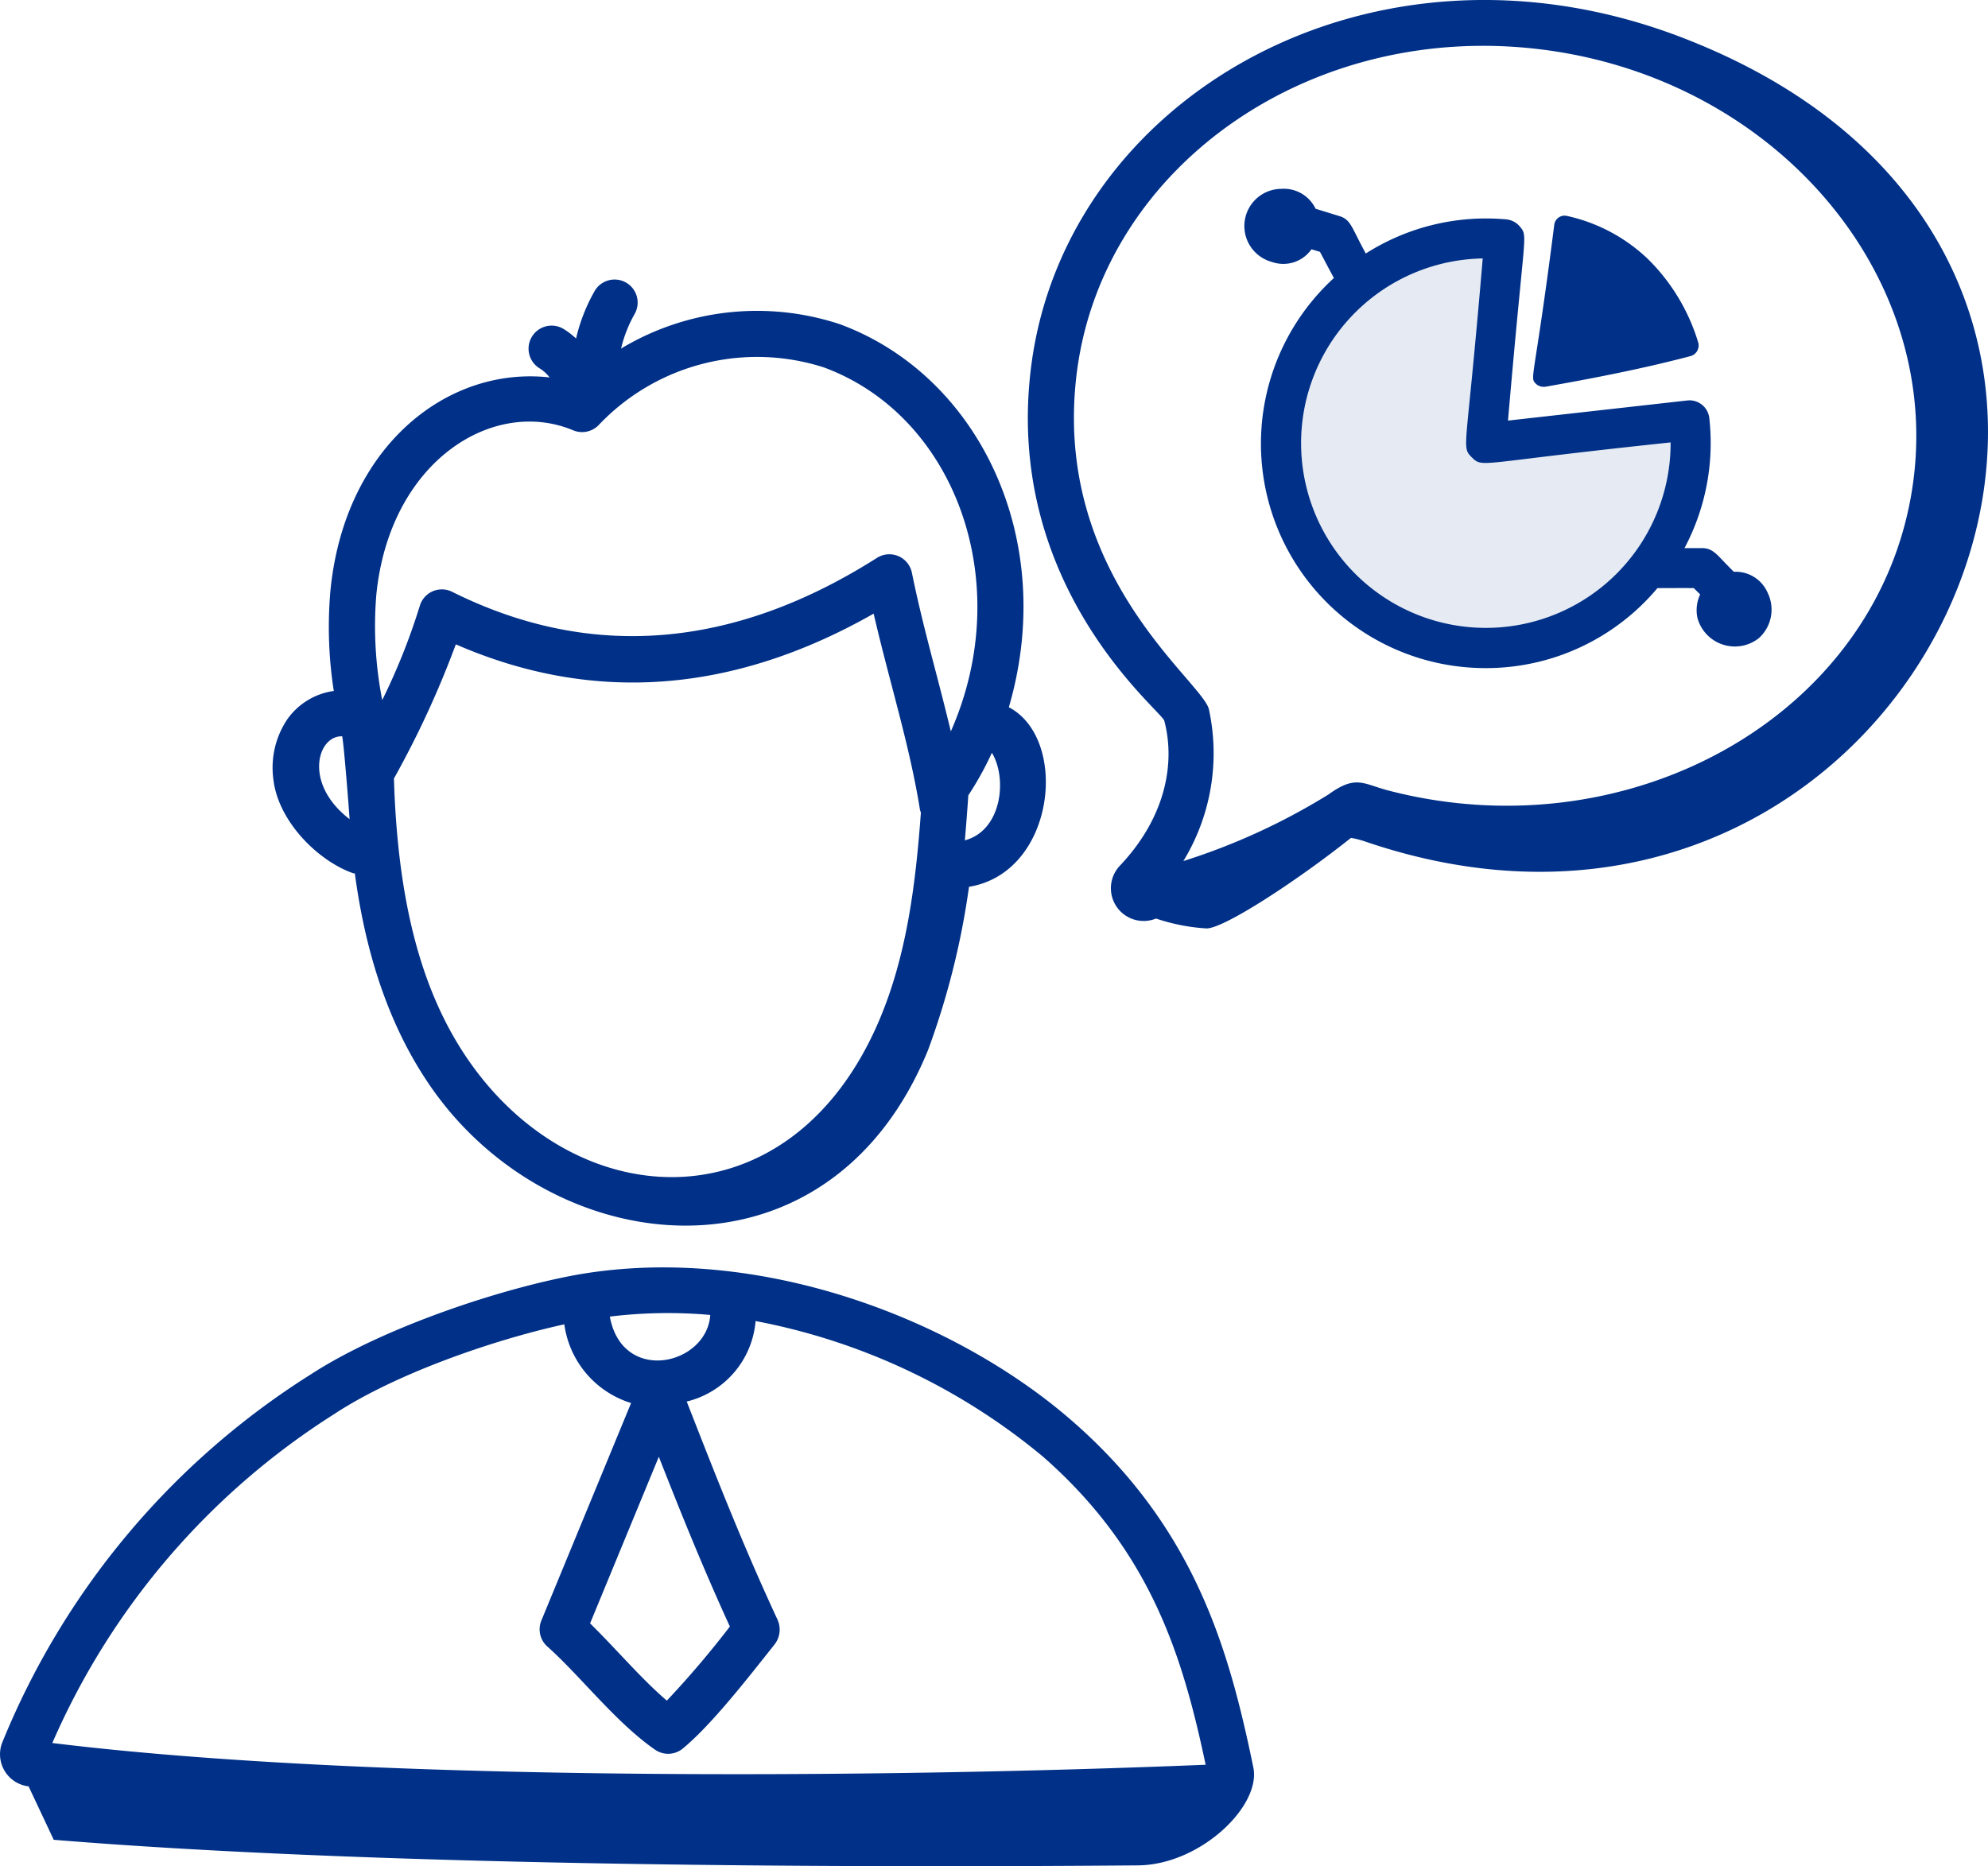 <svg id="Group_3646" data-name="Group 3646" xmlns="http://www.w3.org/2000/svg" xmlns:xlink="http://www.w3.org/1999/xlink" width="155.356" height="145.866" viewBox="0 0 155.356 145.866">
  <defs>
    <clipPath id="clip-path">
      <rect id="Rectangle_1994" data-name="Rectangle 1994" width="155.356" height="145.866" fill="none"/>
    </clipPath>
  </defs>
  <path id="Path_42035" data-name="Path 42035" d="M117.842,18.587h-5.731l-7.273,4.72-5.014,10.2,2.5,10.512L110.5,49.9h8.893l9.738-5.878,2.857-7.518V33.507H115.741Z" fill="#e5eaf3"/>
  <g id="Group_3645" data-name="Group 3645">
    <g id="Group_3644" data-name="Group 3644" clip-path="url(#clip-path)">
      <path id="Path_42036" data-name="Path 42036" d="M131.479,2.947C107.3-6.367,83.366,7.547,80.6,28.5,78.324,45.8,90.779,55.547,90.986,56.335c.855,3.217.174,7.483-3.468,11.326a2.559,2.559,0,0,0,2.824,4.132,15.071,15.071,0,0,0,3.892.77c1.28.117,7.211-3.779,11.34-7.074a7.465,7.465,0,0,1,1.033.258c25.4,8.716,45.1-7.776,48.295-26.642,2.321-13.727-4.1-28.713-23.423-36.158m18.044,34.632c-2.38,18.073-21.888,29.141-40.938,24.231-2.087-.534-2.6-1.281-4.778.293a50.4,50.4,0,0,1-11.334,5.2c.013-.02.025-.04.039-.06a16.2,16.2,0,0,0,1.956-11.822c-.59-2.25-12.371-10.636-10.3-26.442C86.286,12.948,102.523,1.5,120.723,3.9c18.013,2.372,30.933,17.477,28.8,33.674" fill="#003087"/>
      <path id="Path_42037" data-name="Path 42037" d="M22.465,56.2a6.789,6.789,0,0,0-1.107,4.67c.359,3.331,3.509,6.422,6.221,7.376.051.018.1.013.152.026.739,5.512,2.364,11.543,5.968,16.721,9.557,13.74,31.087,16.04,38.826-2.923a61.036,61.036,0,0,0,3.2-12.758c6.755-1.1,7.836-11.564,3.113-14.033,3.857-13.208-2.406-25.965-13.214-29.942a20.623,20.623,0,0,0-17.089,1.907,10.2,10.2,0,0,1,1.058-2.7,1.8,1.8,0,1,0-3.129-1.787,13.79,13.79,0,0,0-1.446,3.7,6.29,6.29,0,0,0-.989-.752A1.8,1.8,0,0,0,42.185,28.8a2.825,2.825,0,0,1,.762.7c-8.053-.9-16.027,5.458-17.125,16.662a32.485,32.485,0,0,0,.263,7.844,5.353,5.353,0,0,0-3.62,2.195M68.692,79.786c-6.874,16.088-23.519,15.39-32.037,3.151-3.711-5.334-5.575-12.4-5.871-22.088a74.318,74.318,0,0,0,4.837-10.487c10.694,4.664,21.655,3.857,32.652-2.4,1.25,5.406,2.807,10.242,3.622,15.344a1.756,1.756,0,0,0,.07.2c-.4,5.464-1.077,11.132-3.273,16.28m6.708-14.1c.1-1.172.192-2.339.268-3.491v-.026a24.744,24.744,0,0,0,1.845-3.331c1.21,1.977.8,6.067-2.113,6.845ZM29.406,46.515c1.027-10.461,9.13-15.5,15.388-12.881a1.808,1.808,0,0,0,2.045-.468,17.049,17.049,0,0,1,17.539-4.451c10.265,3.781,15.06,16.81,9.927,28.452-1.118-4.651-2.159-8.06-3.043-12.4a1.8,1.8,0,0,0-2.733-1.161c-11.238,7.139-22.408,8.028-33.191,2.653a1.8,1.8,0,0,0-2.416.8,1.762,1.762,0,0,0-.117.3,49.836,49.836,0,0,1-2.935,7.36,30.024,30.024,0,0,1-.464-8.2M26.74,57.551c.14.636.528,5.694.58,6.475-3.626-2.77-2.52-6.543-.58-6.475" fill="#003087"/>
      <path id="Path_42038" data-name="Path 42038" d="M2.237,139.629,4.2,143.8c24.085,1.975,58.309,2.215,84.725,2,4.875-.04,9.653-4.649,9.017-7.666-1.87-9.052-4.492-18.6-14.063-26.989C74.709,103.1,59.424,97.225,45.35,99.59c-5.977,1.036-15.406,4.145-21.106,7.862A61.26,61.26,0,0,0,.165,136.224a2.524,2.524,0,0,0,2.072,3.4m53.269-36.846c-.264,3.928-6.875,5.448-7.849.128a37.514,37.514,0,0,1,7.849-.128m1.531,24.354a75.244,75.244,0,0,1-4.924,5.79c-1.961-1.663-4.038-4.119-6-6.037l5.372-13.023c1.77,4.507,3.452,8.681,5.552,13.27m-30.83-16.666c4.752-3.1,12.327-5.738,17.893-6.955a7.5,7.5,0,0,0,5.218,6.152l-7.012,17a1.8,1.8,0,0,0,.469,2.033c2.575,2.289,5.329,5.92,8.412,8.06a1.8,1.8,0,0,0,2.177-.093c2.271-1.879,5.125-5.565,7.124-8.08a1.889,1.889,0,0,0,.277-1.979c-2.72-5.862-4.743-11.029-7.1-17.059a7.074,7.074,0,0,0,5.382-6.291,49.576,49.576,0,0,1,22.46,10.6c8.43,7.394,10.917,15.6,12.711,24.081-26.727,1.092-65.7,1.3-90.13-1.7a57.609,57.609,0,0,1,22.119-25.765" fill="#003087"/>
      <path id="Path_42039" data-name="Path 42039" d="M120.752,30.231c4.665-.819,8.276-1.582,11.364-2.4a.861.861,0,0,0,.6-1.041,15.388,15.388,0,0,0-3.975-6.582,13.269,13.269,0,0,0-6.285-3.33.812.812,0,0,0-.979.6c-.006.026-.011.056-.015.083-1.567,12.336-1.966,11.914-1.421,12.448a.882.882,0,0,0,.711.218" fill="#003087"/>
      <path id="Path_42040" data-name="Path 42040" d="M102.25,16.925c-.689-2.149-3.769-1.7-4.2.27-.5,2.268,2.933,3.945,4.086,1.393l1.532.47c.347.648,1.336,2.538,1.52,2.836A16.8,16.8,0,1,0,129.225,45.15c.286.108.178.036,3.458.058l1.133,1.133a2.11,2.11,0,0,0-.437,1.76,2.278,2.278,0,0,0,3.582,1.2c1.525-1.293.506-4.237-1.73-3.836-1.526-1.436-1.641-1.878-2.212-1.878h-2.684a16.683,16.683,0,0,0,2.5-10.826.807.807,0,0,0-.887-.719l-.013,0-14.912,1.673c1.32-15.473,1.577-15.053,1.174-15.538a.815.815,0,0,0-.552-.289,16.717,16.717,0,0,0-11.172,3c-1.55-2.764-1.455-3.113-2.012-3.285Zm14.436,2.532c-1.3,15.478-1.654,15.247-1.136,15.76s.294.158,15.731-1.469a15.189,15.189,0,1,1-16.052-14.274q.726-.044,1.452-.016Z" fill="#003087"/>
      <path id="Path_42041" data-name="Path 42041" d="M116.1,52.22A17.545,17.545,0,0,1,104.24,21.731c-.209-.387-.5-.932-.829-1.557l-.26-.49-.665-.2a2.685,2.685,0,0,1-3.1.987,2.906,2.906,0,0,1,.75-5.71,2.745,2.745,0,0,1,2.673,1.556l1.87.576c.658.2.863.607,1.309,1.491.174.347.406.809.743,1.431a17.491,17.491,0,0,1,10.98-2.668,1.57,1.57,0,0,1,1.058.557c.444.532.444.532.094,4.11-.2,2.066-.536,5.456-1.017,11.06l14-1.571a1.556,1.556,0,0,1,1.731,1.384,17.5,17.5,0,0,1-1.94,10.154h1.377c.7,0,1.054.379,1.6.951.216.229.5.522.88.9a2.719,2.719,0,0,1,2.635,1.624,3,3,0,0,1-.685,3.567,3.067,3.067,0,0,1-1.064.538,3.032,3.032,0,0,1-3.727-2.11,2.91,2.91,0,0,1,.209-1.852l-.5-.494c-1.125-.006-1.806,0-2.235,0-.27,0-.457.005-.6,0a17.673,17.673,0,0,1-2.058,2.073A17.467,17.467,0,0,1,116.1,52.22M101.725,17.678l2.459.754.554,1.041c.385.731.968,1.834,1.088,2.028l.337.547-.489.417A16.051,16.051,0,0,0,126.5,46.892a16.34,16.34,0,0,0,2.136-2.209l.34-.427.035.012.688-1.084a15.977,15.977,0,0,0,2.388-10.338l-.039,0-.1-.057L116.2,34.565l.077-.911c.526-6.163.885-9.811,1.1-11.991.166-1.689.264-2.682.249-2.989l-.045-.037-.072-.007-.071.89c-.52,6.2-.889,9.9-1.11,12.1-.177,1.756-.278,2.768-.248,3.059.3.025,1.313-.1,3.07-.314,2.2-.269,5.888-.718,12.057-1.368l.782-.082.045.784a15.939,15.939,0,1,1-16.843-14.979c.477-.027.958-.034,1.433-.019l.516-.1a15.963,15.963,0,0,0-10.228,2.9l-.681.481-.408-.726c-.574-1.024-.925-1.721-1.168-2.2a5.553,5.553,0,0,0-.406-.742l-2.588-.787-.12-.373a1.257,1.257,0,0,0-1.324-.9,1.41,1.41,0,0,0-.351,2.787,1.217,1.217,0,0,0,1.591-.764ZM115.87,20.2c-.2,0-.4.011-.6.023a14.439,14.439,0,1,0,15.284,14.356c-5.677.6-9.13,1.023-11.231,1.28-3.67.448-3.736.453-4.3-.108s-.557-.63-.193-4.276c.211-2.1.558-5.566,1.041-11.275m15.553,24.253c.354,0,.77,0,1.265.005l.307,0,1.832,1.833-.432.525a1.345,1.345,0,0,0-.28,1.134,1.529,1.529,0,0,0,2.39.754,1.5,1.5,0,0,0,.27-1.761,1.246,1.246,0,0,0-1.412-.741l-.371.066-.276-.258c-.543-.513-.913-.9-1.187-1.191a4.118,4.118,0,0,0-.5-.488l-3.83,0,.295.112a4.253,4.253,0,0,0,.632.01c.3,0,.709-.006,1.3-.006M116.077,34.7a.15.15,0,0,0,0,.026c.007-.009,0-.018,0-.026" fill="#003087"/>
    </g>
  </g>
</svg>
